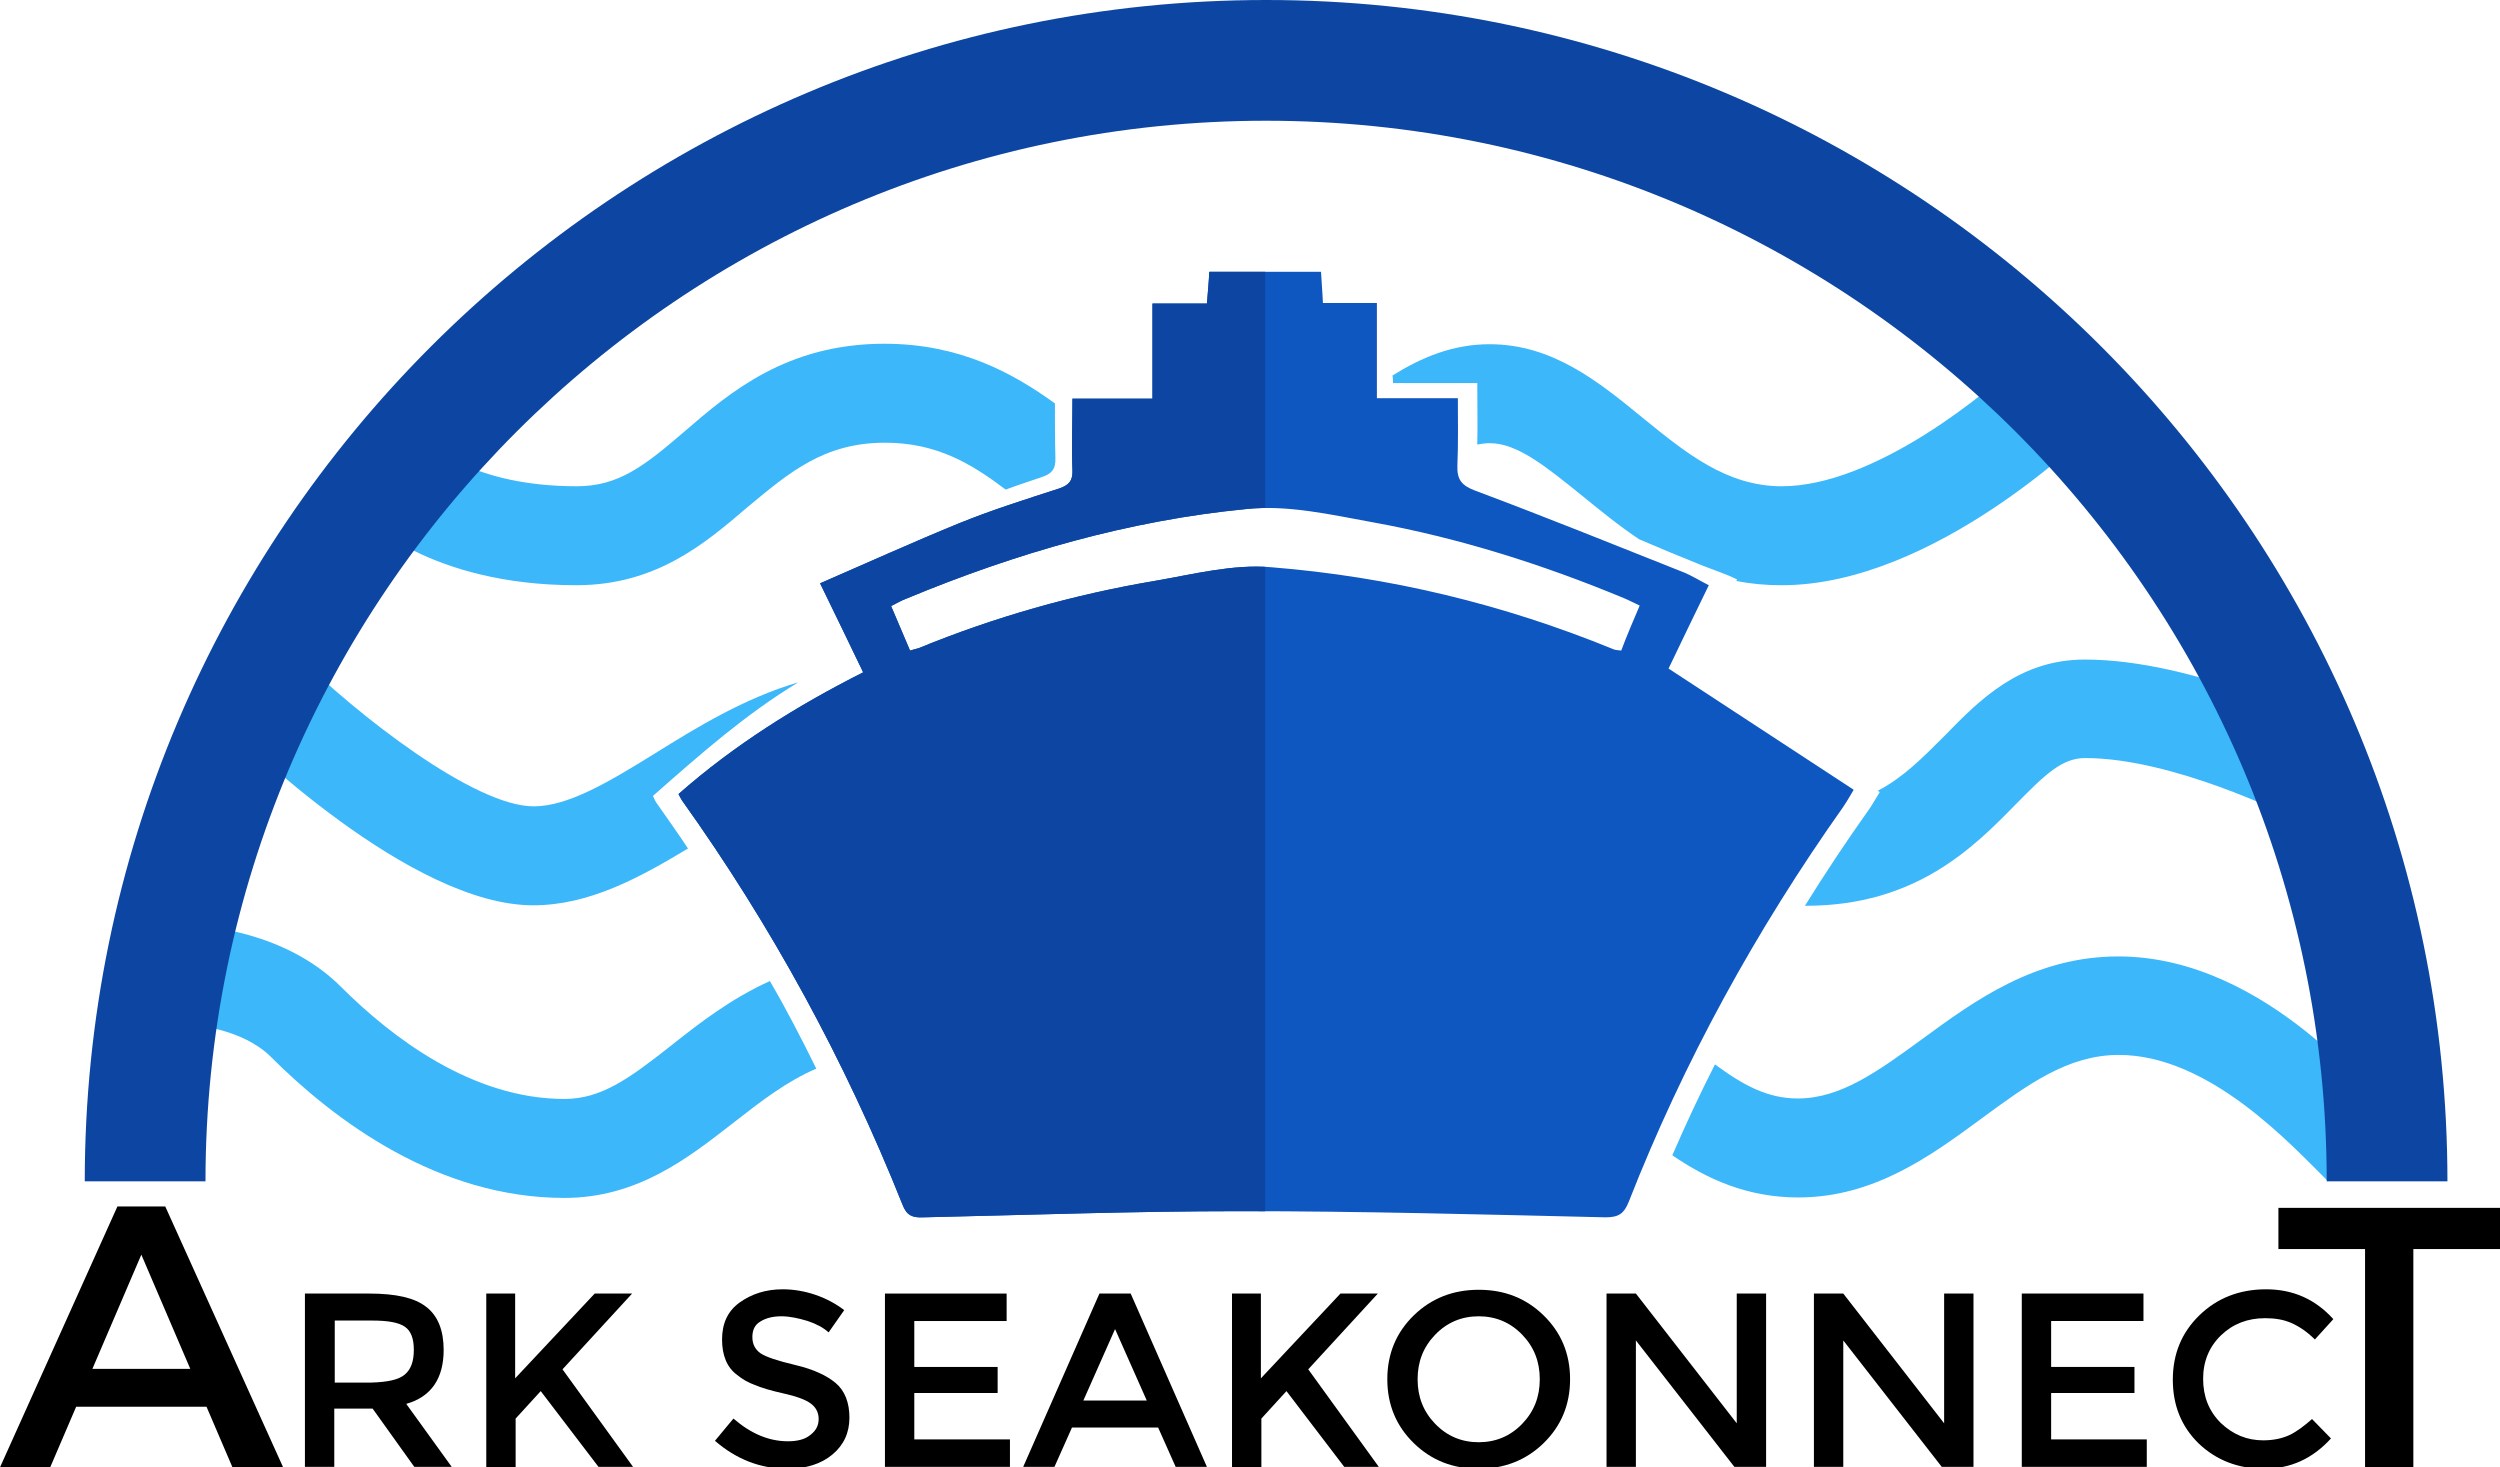 <svg xmlns="http://www.w3.org/2000/svg" xmlns:xlink="http://www.w3.org/1999/xlink" id="Layer_1" x="0px" y="0px" viewBox="0 0 528 309.9" style="enable-background:new 0 0 528 309.9;" xml:space="preserve"><style type="text/css">	.st0{clip-path:url(#XMLID_00000175310464339750903730000007750792113507400578_);fill:#0D46A2;}	.st1{fill:#3BB7FA;}	.st2{fill:#0D46A2;}</style><g>	<g>		<g>			<path d="M0,309.9l24.8-55.1h10.1l24.9,55.1H49.1l-21.3-49.7h4.1l-21.3,49.7H0z M11.4,297.1l2.8-8H44l2.8,8H11.4z"></path>			<path d="M93.7,285.1c0,6-2.6,9.9-7.9,11.4l9.6,13.3h-7.9l-8.8-12.3h-8.1v12.3h-6.2v-36.6h13.6c5.6,0,9.6,0.9,12,2.8    C92.5,277.9,93.7,281,93.7,285.1z M85.5,290.3c1.3-1.1,1.9-2.8,1.9-5.2c0-2.4-0.6-4-1.9-4.9c-1.3-0.9-3.6-1.3-6.9-1.3h-7.9v13.1    h7.7C81.9,291.9,84.2,291.4,85.5,290.3z"></path>			<path d="M102.6,273.2h6.2v17.9l16.8-17.9h7.9l-14.7,16l14.9,20.6h-7.3l-12.2-16l-5.3,5.8v10.3h-6.2V273.2z"></path>			<path d="M165,278c-1.8,0-3.3,0.4-4.4,1.1c-1.2,0.7-1.7,1.8-1.7,3.3c0,1.5,0.6,2.6,1.7,3.4c1.2,0.8,3.6,1.6,7.4,2.5    c3.8,0.9,6.6,2.2,8.5,3.8c1.9,1.6,2.9,4.1,2.9,7.3s-1.2,5.8-3.6,7.8c-2.4,2-5.6,3-9.5,3c-5.7,0-10.8-2-15.3-5.9l3.9-4.7    c3.7,3.2,7.5,4.8,11.5,4.8c2,0,3.6-0.4,4.7-1.3c1.2-0.9,1.8-2,1.8-3.4s-0.6-2.5-1.7-3.3c-1.1-0.8-3-1.5-5.7-2.1    c-2.7-0.6-4.7-1.2-6.1-1.8c-1.4-0.5-2.6-1.2-3.7-2.1c-2.2-1.6-3.2-4.2-3.2-7.5c0-3.4,1.2-6,3.7-7.8c2.5-1.8,5.5-2.8,9.1-2.8    c2.3,0,4.7,0.4,7,1.2c2.3,0.8,4.3,1.9,6,3.2l-3.3,4.7c-1.1-1-2.6-1.8-4.4-2.4C168.6,278.4,166.8,278,165,278z"></path>			<path d="M212.6,273.2v5.8h-19.5v9.7h17.6v5.5h-17.6v9.8h20.2v5.8h-26.4v-36.6H212.6z"></path>			<path d="M226.4,301.5l-3.7,8.3h-6.6l16.1-36.6h6.6l16.1,36.6h-6.6l-3.7-8.3H226.4z M242.2,295.8l-6.7-15.1l-6.7,15.1H242.2z"></path>			<path d="M260.1,273.2h6.2v17.9l16.8-17.9h7.9l-14.7,16l14.9,20.6h-7.3l-12.2-16l-5.3,5.8v10.3h-6.2V273.2z"></path>			<path d="M326,304.8c-3.7,3.6-8.3,5.4-13.7,5.4c-5.5,0-10-1.8-13.7-5.4c-3.7-3.6-5.6-8.1-5.6-13.5c0-5.4,1.9-9.9,5.6-13.5    c3.7-3.6,8.3-5.4,13.7-5.4c5.5,0,10,1.8,13.7,5.4c3.7,3.6,5.6,8.1,5.6,13.5C331.6,296.7,329.7,301.2,326,304.8z M321.5,281.9    c-2.5-2.6-5.6-3.9-9.2-3.9c-3.6,0-6.7,1.3-9.2,3.9c-2.5,2.6-3.7,5.7-3.7,9.4c0,3.7,1.2,6.8,3.7,9.4c2.5,2.6,5.6,3.9,9.2,3.9    c3.6,0,6.7-1.3,9.2-3.9c2.5-2.6,3.7-5.7,3.7-9.4C325.2,287.6,324,284.5,321.5,281.9z"></path>			<path d="M366.8,273.2h6.2v36.6h-6.7l-20.8-26.7v26.7h-6.2v-36.6h6.2l21.3,27.4V273.2z"></path>			<path d="M410.6,273.2h6.2v36.6h-6.7l-20.8-26.7v26.7h-6.2v-36.6h6.2l21.3,27.4V273.2z"></path>			<path d="M452.7,273.2v5.8h-19.5v9.7h17.6v5.5h-17.6v9.8h20.2v5.8H427v-36.6H452.7z"></path>			<path d="M478,304.2c2.1,0,4-0.4,5.5-1.1c1.5-0.7,3.1-1.9,4.8-3.4l4,4.1c-3.9,4.3-8.6,6.4-14.1,6.4s-10.1-1.8-13.8-5.3    c-3.7-3.6-5.5-8.1-5.5-13.5c0-5.5,1.9-10,5.6-13.6c3.7-3.6,8.4-5.5,14.1-5.5c5.7,0,10.4,2.1,14.2,6.3l-3.9,4.3    c-1.7-1.7-3.4-2.8-5-3.5c-1.6-0.7-3.4-1-5.5-1c-3.7,0-6.8,1.2-9.3,3.6c-2.5,2.4-3.8,5.5-3.8,9.2s1.2,6.8,3.7,9.3    C471.6,303,474.6,304.2,478,304.2z"></path>		</g>		<g>			<path d="M499.5,310.3v-46.5h-18.3v-8.7H528v8.7h-18.3v46.5H499.5z"></path>		</g>	</g>	<g>		<g>			<defs>				<path id="XMLID_00000099662139321060731410000002774417233037629587_" d="M143.3,167.7c11.7-10.3,24.9-18.6,39-25.7     c-3-6.3-5.9-12.2-9.1-18.8c9.9-4.3,19.6-8.7,29.4-12.7c6.9-2.8,13.9-5,21-7.3c2.1-0.7,3-1.6,2.9-3.9c-0.2-4.9,0-9.8,0-15.1     c5.7,0,11,0,16.9,0c0-6.8,0-13.2,0-20.1c4.1,0,7.7,0,11.5,0c0.2-2.5,0.4-4.5,0.5-6.7c7.9,0,15.7,0,23.6,0     c0.1,2.2,0.3,4.1,0.4,6.6c3.7,0,7.3,0,11.4,0c0,6.9,0,13.3,0,20.1c5.8,0,11.2,0,17.1,0c0,5,0.1,9.6-0.1,14.2     c-0.1,2.9,0.8,4.2,3.7,5.3c14.7,5.5,29.3,11.4,43.9,17.2c1.8,0.7,3.5,1.8,5.5,2.8c-3,6.1-5.8,12-8.5,17.6     c13,8.5,26,17,39.1,25.6c-1.1,1.9-1.6,2.7-2.2,3.6c-18.4,26-33.7,53.8-45.3,83.4c-1,2.5-2.1,3.3-4.9,3.3     c-25.8-0.6-51.6-1.3-77.4-1.3c-22.2,0-44.4,0.8-66.7,1.3c-2.2,0.1-3.5-0.3-4.4-2.7C178.5,224.1,163,195.6,144,169     C143.8,168.7,143.6,168.3,143.3,167.7z M346.3,127.9c-1.5-0.7-2.4-1.2-3.4-1.6c-17.1-7.1-34.8-12.7-53-16     c-8.8-1.6-17.9-3.7-26.6-2.8c-24.8,2.4-48.7,9.3-71.8,18.9c-1.1,0.4-2.1,1-3.3,1.6c1.4,3.3,2.7,6.3,4,9.4     c0.8-0.2,1.3-0.4,1.8-0.5c16.1-6.6,32.7-11.3,49.8-14.2c8.2-1.4,16.6-3.6,24.7-2.9c24.9,2,49,7.8,72.2,17.3     c0.4,0.2,1,0.2,1.7,0.3C343.6,134.2,344.9,131.2,346.3,127.9z"></path>			</defs>			<use xlink:href="#XMLID_00000099662139321060731410000002774417233037629587_" style="overflow:visible;fill:#0E57C1;"></use>			<clipPath id="XMLID_00000163044989522981113240000017370461837722426812_">				<use xlink:href="#XMLID_00000099662139321060731410000002774417233037629587_" style="overflow:visible;"></use>			</clipPath>							<rect x="140.2" y="48.8" style="clip-path:url(#XMLID_00000163044989522981113240000017370461837722426812_);fill:#0D46A2;" width="127" height="211.5"></rect>		</g>		<g>			<path class="st1" d="M162.6,207.2c-8.2,3.7-14.9,8.9-20.7,13.5c-9,7.1-14.9,11.4-22.7,11.4c-19.4,0-36.4-12.9-47.2-23.7    c-11.8-11.8-29.1-12.8-31-12.9l-0.8,20.9c0.1,0,10.9,0.7,17,6.8c13.6,13.6,35.4,29.8,62,29.8c15.4,0,26.1-8.4,35.6-15.8    c5.9-4.6,11.3-8.8,17.6-11.5C169.3,219.4,166.1,213.2,162.6,207.2z"></path>			<path class="st1" d="M447.4,202c-17.6,0-30.3,9.3-41.5,17.5c-9.2,6.7-17.1,12.5-26.2,12.5c-6.3,0-11.4-2.7-17.5-7.2    c-3.2,6.3-6.2,12.7-9,19.2c7.3,5,15.8,8.9,26.6,8.9c16,0,28-8.8,38.6-16.6c9.8-7.2,18.3-13.5,29.1-13.5    c19.2,0,36.5,19.1,44.1,26.6l12.9-14.4C502.9,233.8,479.2,202,447.4,202z"></path>		</g>		<g>			<path class="st1" d="M138.6,169.5c-0.2-0.3-0.4-0.7-0.7-1.4c10.1-8.9,19.5-17.2,30.7-24c-11.5,3.4-21.4,9.5-30.4,15.1    c-9.7,6-18.2,11.1-25.5,11.1c-12.4,0-37-19-50.6-32.5l-14.8,14.8c4,3.9,39.4,38.6,65.3,38.6c11.8,0,22.4-5.8,32.7-12    C143.2,176,140.9,172.8,138.6,169.5z"></path>			<path class="st1" d="M440.3,139.3c-13.8,0-22.2,8.5-29.5,16c-4.6,4.6-8.8,8.9-14.2,11.7c0.1,0.1,0.3,0.2,0.4,0.3    c-1.2,1.9-1.7,2.9-2.3,3.7c-4.7,6.6-9.2,13.4-13.5,20.3c0.1,0,0.2,0,0.2,0c23.2,0,35.4-12.3,44.3-21.4c6.3-6.4,9.8-9.8,14.7-9.8    c18.5,0,42.7,12.1,42.9,12.2l9.4-18.6C491.4,153.2,463.8,139.3,440.3,139.3z"></path>		</g>		<g>			<path class="st1" d="M186.9,93.5c10.8,0,18.1,4.3,25.5,9.9c2.4-0.9,4.9-1.7,7.5-2.6c2.2-0.7,3.1-1.7,3-4.1    c-0.1-3.8-0.1-7.6-0.1-11.5c-9-6.5-20.2-12.6-36-12.6c-20.6,0-32.6,10.2-42.2,18.5c-8.6,7.4-14,11.6-22.8,11.6    c-21.8,0-30.9-8.8-31.3-9.2l-7.5,7.3l-7.7,7.1c1.5,1.6,15.5,15.7,46.4,15.7c16.9,0,27.2-8.8,36.3-16.6    C166.7,99.8,174,93.5,186.9,93.5z"></path>			<path class="st1" d="M294.2,80.9c6.1,0,11.7,0,17.8,0c0,4.6,0.1,8.8,0,13c0.9-0.2,1.8-0.3,2.7-0.3c5.8,0,12,5.1,19.2,10.9    c3.7,3,7.8,6.4,12.3,9.4c4.2,1.8,8.5,3.6,13,5.4c1.9,0.8,5.6,2,7.7,3.1c-0.1,0.1-0.1,0.2-0.2,0.3c3,0.6,6.2,0.9,9.6,0.9    c32.3,0,64.9-32.2,66.3-33.6l-14.8-14.8c-7.7,7.6-31.9,27.5-51.5,27.5c-11.6,0-20.2-7-29.3-14.4c-9.4-7.7-19.1-15.6-32.4-15.6    c-7.8,0-14.4,2.8-20.5,6.6C294.2,79.8,294.2,80.3,294.2,80.9z"></path>		</g>		<path class="st2" d="M516.9,249.5h-25.5c0-123.5-100.5-224-224-224c-123.5,0-224,100.5-224,224H17.9C17.9,111.9,129.8,0,267.4,0   C405,0,516.9,111.9,516.9,249.5z"></path>	</g></g></svg>